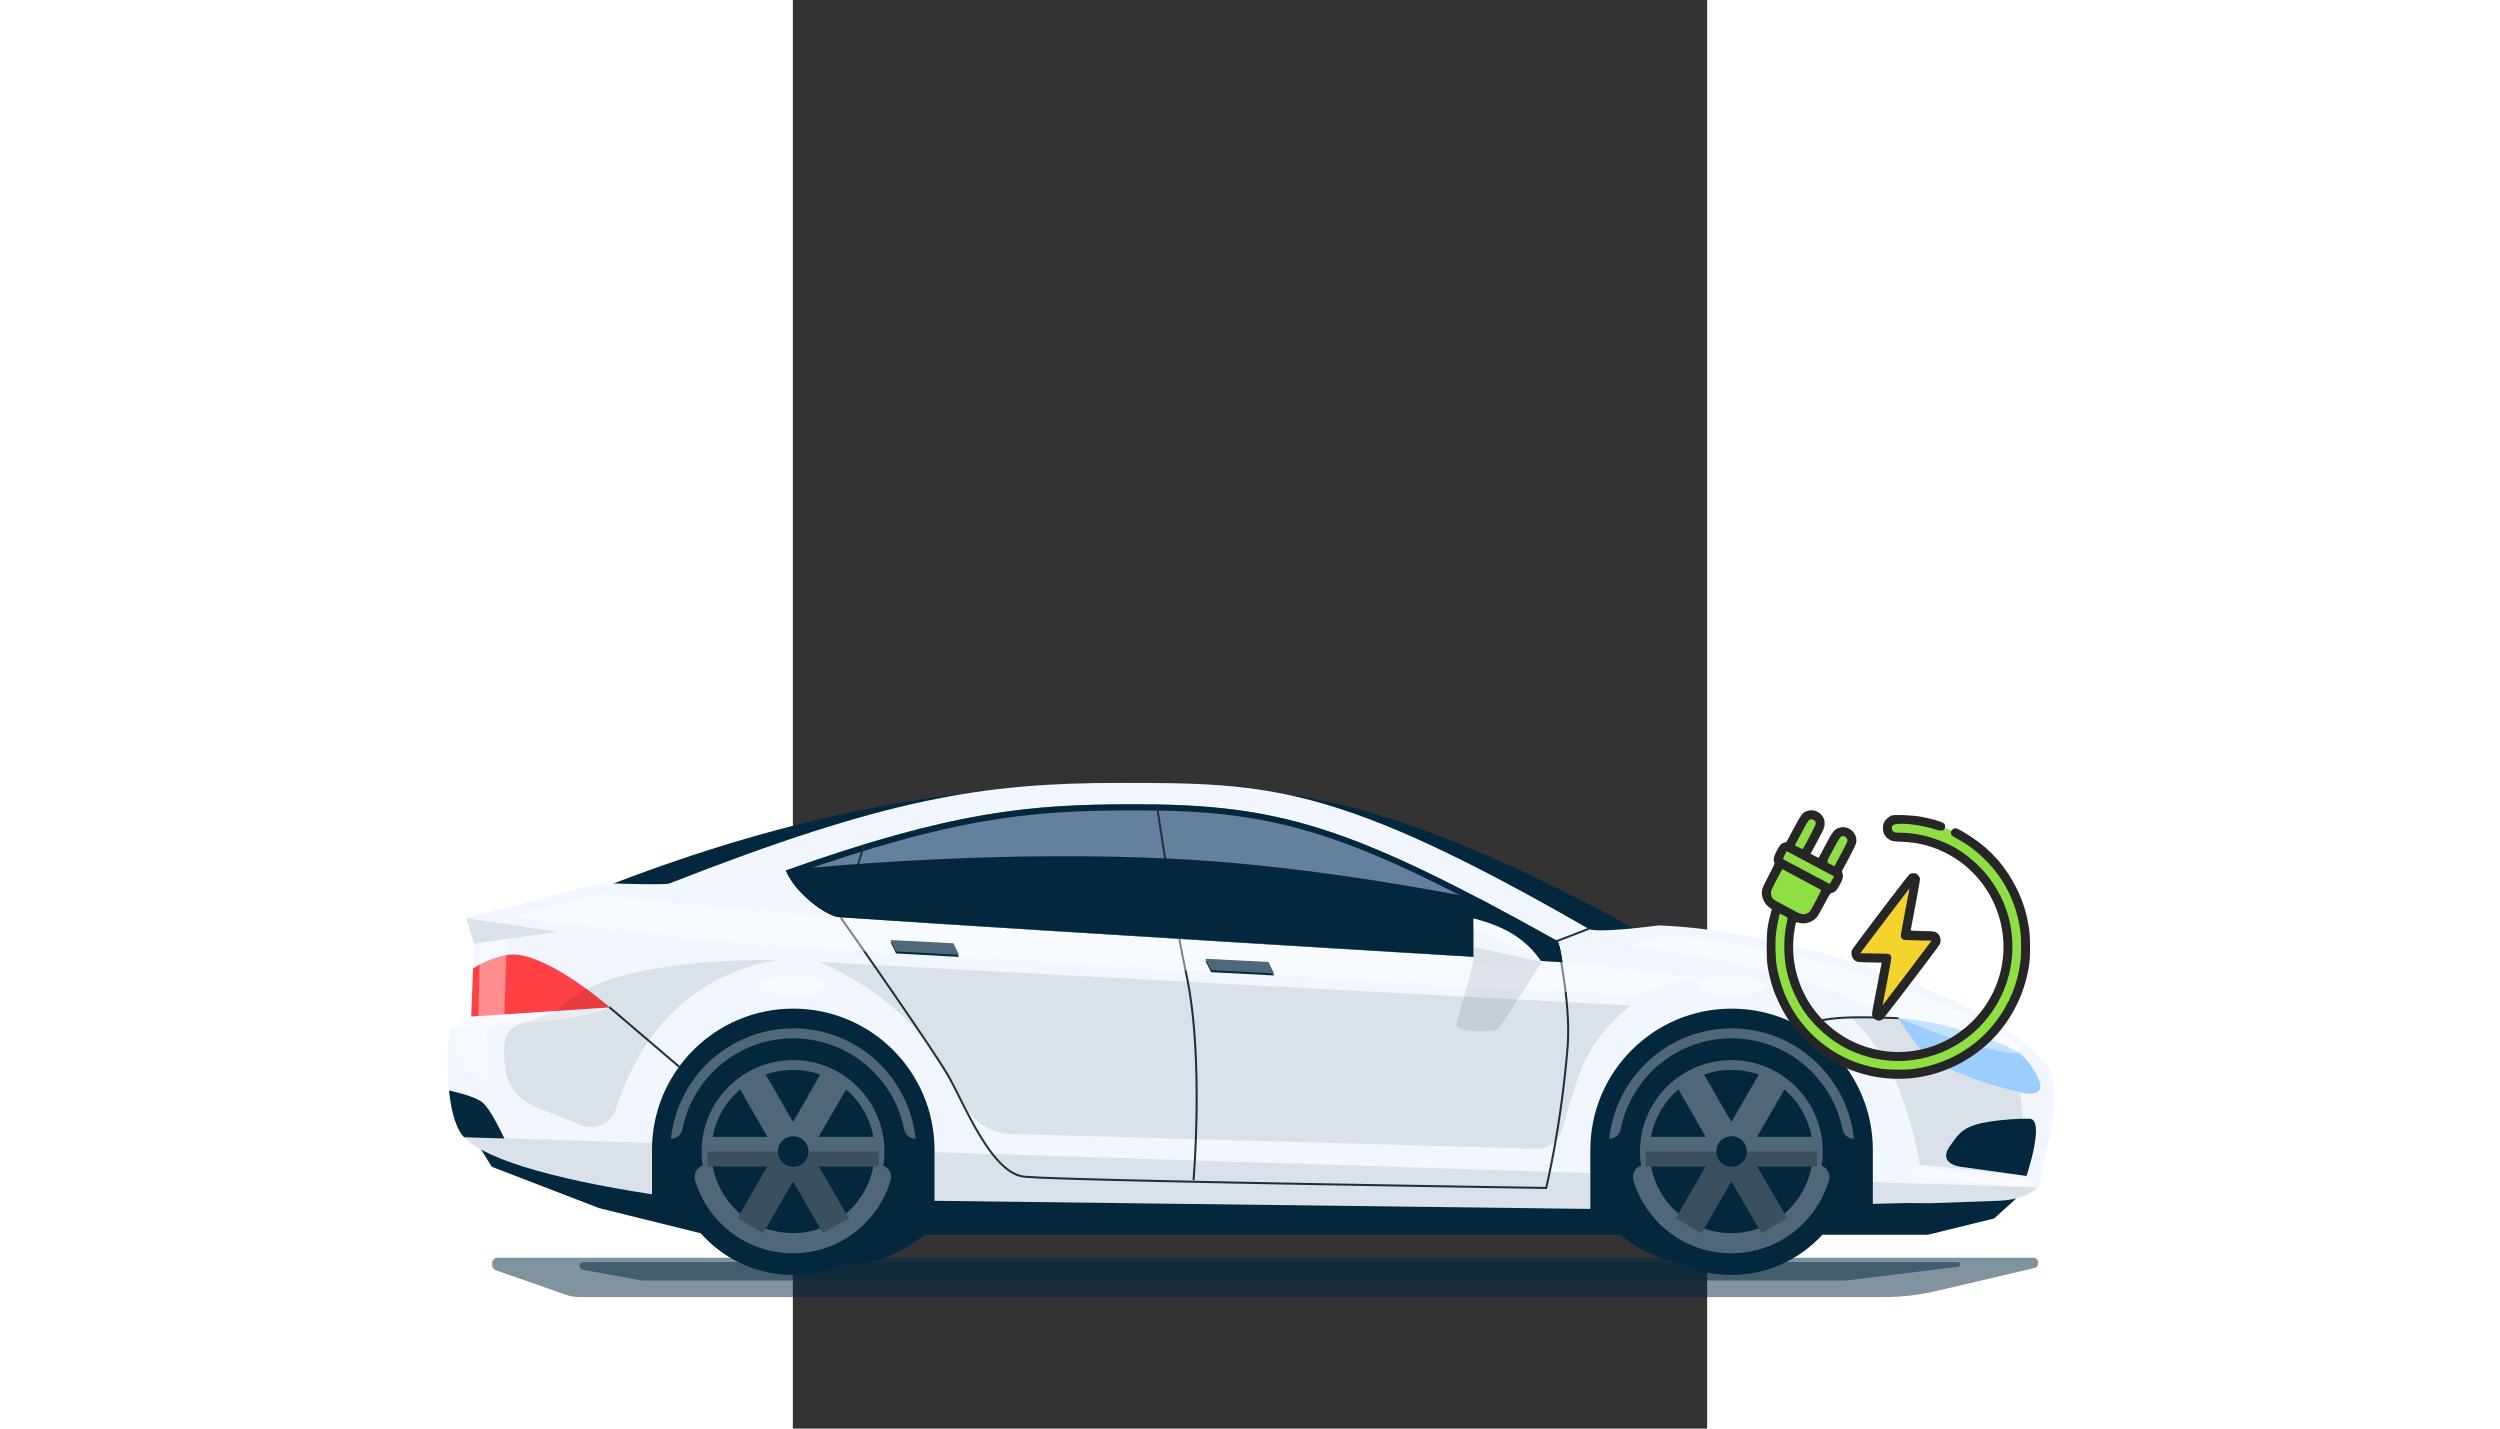 <svg xmlns="http://www.w3.org/2000/svg" id="svg98" version="1.1" fill="none" height="400" width="700" viewBox="0 0 700 1093.75">
  <rect x="0" y="0" width="700" height="1093.75" fill="#333333" stroke="none"/>
  <defs id="defs102"></defs>
  
    
    
    
    
  
  <g style="display:inline" transform="matrix(1.538,0,0,1.538,-264.38,599.407)" id="g78299">
    <g id="g78139" fill="#03283e">
      <path id="path78131" opacity="0.5" d="m 58.71,254.73 a 20.022,20.022 0 0 0 6.788,1.216 H 715.19 a 113.58,113.58 0 0 0 26.041,-3.04 l 48.94,-11.45 c 1.013,-0.203 1.722,-1.418 1.621,-2.736 -0.102,-1.317 -0.912,-2.33 -2.027,-2.33 H 24.563 c -1.216,0 -2.23,1.216 -2.432,2.736 -0.202,1.621 0.608,3.039 1.824,3.445 z"></path>
      <path id="path78133" opacity="0.5" d="M 96.807,247.738 H 696.04 l 56.033,-6.89 c 0.608,-0.101 1.114,-0.608 1.013,-1.216 0,-0.608 -0.608,-1.114 -1.216,-1.114 H 67.626 c -1.013,0 -1.824,0.81 -1.925,1.722 -0.102,1.014 0.608,1.925 1.62,2.128 z"></path>
      <path id="path78135" d="m 136.02,178.432 c 0,33.843 27.459,61.302 61.301,61.302 33.843,0 61.301,-27.459 61.301,-61.302 0,-33.842 -27.458,-61.301 -61.301,-61.301 -33.842,0 -61.301,27.459 -61.301,61.301 z m 426.576,0 c 0,33.843 27.459,61.302 61.301,61.302 33.842,0 61.301,-27.459 61.301,-61.302 0,-33.842 -27.459,-61.301 -61.301,-61.301 -33.842,0 -61.301,27.459 -61.301,61.301 z"></path>
      <path id="path78137" d="m 45.03,100.716 671.478,5.675 67.583,97.575 -14.185,12.868 -33.032,8.106 H 129.029 L 75.428,211.667 22.03,191.098 8.554,169.414 Z M 565.737,75.993 C 559.353,72.953 479.611,32.423 455.8,21.278 439.892,13.881 418.614,9.423 418.614,9.423 l 1.216,-3.344 c 75.993,10.133 174.784,68.901 174.784,68.901 0,0 -22.494,4.053 -28.877,1.013 z M 113.222,55.424 c 8.41,-3.04 65.759,-24.115 96.866,-35.26 20.772,-7.397 48.534,-11.855 48.534,-11.855 l 8.613,-3.85 C 159.628,13.78 56.987,60.692 56.987,60.692 c 0,0 47.926,-2.229 56.235,-5.269 z"></path>
    </g>
    <path id="path78141" d="M 0.752,122.805 11.796,116.422 13.113,80.046 9.364,67.381 76.238,49.851 c 0,0 29.486,1.115 33.944,0.305 C 218.903,7.599 266.526,0 334.818,0 c 74.271,0 108.114,0.71 233.249,72.65 4.256,2.431 34.957,-1.723 34.957,-1.723 69.205,2.837 160.802,36.477 186.64,62.821 7.295,7.194 10.132,10.335 10.335,22.19 0.101,11.957 -7.802,44.786 -7.802,44.786 0,0 -5.066,6.788 -20.265,7.295 -15.199,0.507 -33.944,1.216 -33.944,1.216 l -11.348,-0.101 -17.124,0.405 v -26.851 c 0,-38.807 -31.512,-70.319 -70.319,-70.319 -38.807,0 -70.319,31.512 -70.319,70.319 v 29.384 l -326.467,-4.053 v -25.331 c 0,-38.807 -31.512,-70.319 -70.32,-70.319 -38.807,0 -70.319,31.512 -70.319,70.319 v 22.089 C 51.312,197.076 14.329,186.336 6.629,174.278 -3.1,159.079 0.752,122.805 0.752,122.805 Z" fill="#f2f7ff"></path>
    <path id="path78143" d="m 110.689,183.499 c 0,33.842 27.459,61.301 61.301,61.301 33.842,0 61.301,-27.459 61.301,-61.301 0,-33.843 -27.459,-61.302 -61.301,-61.302 -33.842,0 -61.301,27.459 -61.301,61.302 z" fill="#03283e"></path>
    <path id="path78145" d="m 232.987,177.115 c -2.735,0 -5.167,-1.925 -5.674,-4.661 -5.167,-25.838 -27.965,-45.292 -55.222,-45.292 -27.357,0 -50.054,19.454 -55.221,45.292 -0.507,2.736 -2.939,4.661 -5.675,4.661 3.243,-30.803 29.283,-54.918 60.998,-54.918 31.714,0 57.552,24.115 60.794,54.918 z" fill="#506679"></path>
    <path id="path78147" d="m 111.094,189.983 c 2.736,0 5.168,1.925 5.674,4.661 5.168,25.838 27.966,45.292 55.222,45.292 27.358,0 50.054,-19.454 55.222,-45.292 0.507,-2.736 2.938,-4.661 5.674,-4.661 -3.242,30.803 -29.283,54.918 -60.997,54.918 -31.614,-0.101 -57.654,-24.115 -60.795,-54.918 z m 96.562,-13.172 c -3.141,-16.82 -17.934,-29.587 -35.666,-29.587 -17.732,0 -32.525,12.767 -35.666,29.587 h -7.093 c -1.925,0 -3.749,-0.912 -4.863,-2.432 -1.115,-1.52 -1.52,-3.546 -0.912,-5.37 6.282,-20.974 25.635,-36.173 48.635,-36.173 23.001,0 42.354,15.3 48.636,36.173 0.507,1.824 0.203,3.85 -0.912,5.37 -1.114,1.52 -2.938,2.432 -4.863,2.432 z" fill="#03283e"></path>
    <path id="path78149" d="m 136.324,190.186 c 3.141,16.82 17.934,29.587 35.666,29.587 17.732,0 32.525,-12.767 35.666,-29.587 h 7.093 c 1.925,0 3.749,0.912 4.864,2.432 1.114,1.52 1.519,3.546 0.911,5.37 -6.282,20.974 -25.635,36.173 -48.635,36.173 -23.001,0 -42.354,-15.3 -48.636,-36.173 -0.507,-1.824 -0.203,-3.85 0.912,-5.37 1.114,-1.52 2.938,-2.432 4.863,-2.432 z" fill="#506679"></path>
    <path id="path78151" d="m 126.495,183.499 c 0,25.128 20.367,45.494 45.495,45.494 25.129,0 45.495,-20.366 45.495,-45.494 0,-25.129 -20.366,-45.495 -45.495,-45.495 -25.128,0 -45.495,20.366 -45.495,45.495 z" fill="#506679"></path>
    <path id="path78153" d="m 131.359,183.499 c 0,22.494 18.238,40.631 40.631,40.631 22.494,0 40.631,-18.239 40.631,-40.631 0,-22.495 -18.238,-40.632 -40.631,-40.632 -22.393,0 -40.631,18.239 -40.631,40.632 z" fill="#03283e"></path>
    <path id="path78155" d="m 157.805,183.499 c 0,7.802 6.383,14.185 14.185,14.185 7.802,0 14.185,-6.383 14.185,-14.185 0,-7.802 -6.383,-14.186 -14.185,-14.186 -7.802,0.101 -14.185,6.384 -14.185,14.186 z" fill="#e2e6f0"></path>
    <path id="path78157" d="m 129.332,176.203 h 29.891 l -14.895,-25.939 12.767,-7.397 14.895,25.939 14.895,-25.939 12.868,7.397 -14.996,25.939 h 29.891 v 14.692 h -29.891 l 14.996,25.838 -12.868,7.397 -14.895,-25.838 -14.895,25.838 -12.767,-7.397 14.895,-25.838 h -29.891 z" fill="#506679"></path>
    <path id="path78159" opacity="0.3" d="m 129.332,183.499 h 85.316 v 7.396 h -29.891 l 14.996,25.838 -12.868,7.397 -14.895,-25.838 -14.895,25.838 -12.767,-7.397 14.895,-25.838 h -29.891 z" fill="#0c1b24"></path>
    <path id="path78161" d="m 171.99,191.098 a 7.6,7.6 0 1 0 -0.001,-15.199 7.6,7.6 0 0 0 0.001,15.199 z m 405.804,-7.599 c 0,33.842 27.459,61.301 61.302,61.301 33.842,0 61.301,-27.459 61.301,-61.301 0,-33.843 -27.459,-61.302 -61.301,-61.302 -33.843,0 -61.302,27.459 -61.302,61.302 z" fill="#03283e"></path>
    <path id="path78163" d="m 700.093,177.115 c -2.736,0 -5.167,-1.925 -5.674,-4.661 -5.168,-25.838 -27.966,-45.292 -55.222,-45.292 -27.357,0 -50.054,19.454 -55.222,45.292 -0.506,2.736 -2.938,4.661 -5.674,4.661 3.243,-30.803 29.283,-54.918 60.997,-54.918 31.512,0 57.553,24.115 60.795,54.918 z" fill="#506679"></path>
    <path id="path78165" d="m 578.2,189.983 c 2.736,0 5.167,1.925 5.674,4.661 5.168,25.838 27.966,45.292 55.222,45.292 27.357,0 50.054,-19.454 55.222,-45.292 0.506,-2.736 2.938,-4.661 5.674,-4.661 -3.243,30.803 -29.283,54.918 -60.998,54.918 C 607.381,244.8 581.341,220.786 578.2,189.983 Z m 96.562,-13.172 c -3.141,-16.82 -17.934,-29.587 -35.666,-29.587 -17.732,0 -32.525,12.767 -35.666,29.587 h -7.093 c -1.925,0 -3.749,-0.912 -4.864,-2.432 -1.114,-1.52 -1.52,-3.546 -0.912,-5.37 6.282,-20.974 25.635,-36.173 48.636,-36.173 23.001,0 42.354,15.3 48.636,36.173 0.506,1.824 0.202,3.85 -0.912,5.37 -1.115,1.52 -2.939,2.432 -4.864,2.432 z" fill="#03283e"></path>
    <path id="path78167" d="m 603.43,190.186 c 3.141,16.82 17.934,29.587 35.666,29.587 17.732,0 32.525,-12.767 35.666,-29.587 h 7.093 c 1.925,0 3.749,0.912 4.863,2.432 1.115,1.52 1.52,3.546 0.912,5.37 -6.282,20.974 -25.635,36.173 -48.636,36.173 -23,0 -42.353,-15.3 -48.635,-36.173 -0.507,-1.824 -0.203,-3.85 0.912,-5.37 1.114,-1.52 2.938,-2.432 4.863,-2.432 z" fill="#506679"></path>
    <path id="path78169" d="m 593.601,183.499 c 0,25.128 20.366,45.494 45.495,45.494 25.128,0 45.494,-20.366 45.494,-45.494 0,-25.129 -20.366,-45.495 -45.494,-45.495 -25.129,0 -45.495,20.366 -45.495,45.495 z" fill="#506679"></path>
    <path id="path78171" d="m 598.465,183.499 c 0,22.494 18.238,40.631 40.631,40.631 22.494,0 40.631,-18.239 40.631,-40.631 0,-22.495 -18.238,-40.632 -40.631,-40.632 -22.393,0 -40.631,18.239 -40.631,40.632 z" fill="#03283e"></path>
    <path id="path78173" d="m 625.012,183.499 c 0,7.802 6.383,14.185 14.185,14.185 7.802,0 14.186,-6.383 14.186,-14.185 0,-7.802 -6.384,-14.186 -14.186,-14.186 -7.903,0.101 -14.185,6.384 -14.185,14.186 z" fill="#e2e6f0"></path>
    <path id="path78175" d="m 596.438,176.203 h 29.891 l -14.895,-25.939 12.767,-7.397 14.895,25.939 14.996,-25.939 12.767,7.397 -14.996,25.939 h 29.89 v 14.692 h -29.89 l 14.996,25.838 -12.767,7.397 -14.996,-25.838 -14.895,25.838 -12.767,-7.397 14.895,-25.838 h -29.891 z" fill="#506679"></path>
    <path id="path78177" opacity="0.3" d="m 596.438,183.499 h 85.315 v 7.396 h -29.89 l 14.996,25.838 -12.767,7.397 -14.996,-25.838 -14.895,25.838 -12.767,-7.397 14.895,-25.838 h -29.891 z" fill="#0c1b24"></path>
    <path id="path78179" d="m 639.096,191.098 a 7.6,7.6 0 1 0 -10e-4,-15.199 7.6,7.6 0 0 0 10e-4,15.199 z" fill="#03283e"></path>
    <path id="path78181" d="M 168.444,43.57 C 251.732,13.88 290.54,10.841 339.682,10.64 c 73.46,-0.204 108.924,10.131 212.579,67.988 1.621,1.52 2.736,10.639 2.736,10.639 0,0 -256.858,-15.3 -359.702,-22.393 -6.89,-0.507 -22.292,-12.058 -26.851,-23.305 z" fill="#64809c"></path>
    <path id="path78183" d="m 168.444,43.57 c 4.559,11.246 19.961,22.797 26.851,23.304 102.844,7.093 359.702,22.393 359.702,22.393 0,0 -1.216,-9.018 -2.736,-10.64 C 449.822,21.38 414.054,10.64 342.215,10.64 h -2.533 c -49.142,0.101 -87.848,3.243 -171.238,32.93 z m 4.255,1.722 c 37.693,-13.274 67.888,-21.683 94.739,-26.243 25.331,-4.357 46.406,-5.269 72.345,-5.37 h 2.533 c 33.235,0 60.39,2.026 92.611,12.361 28.776,9.22 61.099,24.622 115.307,54.918 0.406,0.81 0.912,2.837 1.317,5.066 C 519.229,84.099 290.438,70.319 195.599,63.834 190.33,63.429 178.07,54.411 172.699,45.292 Z" fill="#03283e"></path>
    <path id="path78185" clip-rule="evenodd" d="m 353.086,10.847 a 0.508,0.508 0 0 1 0.574,0.429 l -0.502,0.072 -0.501,0.073 a 0.507,0.507 0 0 1 0.429,-0.574 z m 18.311,186.432 -0.505,-0.043 v -0.002 l 10e-4,-0.008 0.002,-0.033 0.011,-0.129 0.04,-0.509 c 0.035,-0.449 0.086,-1.113 0.147,-1.973 0.121,-1.72 0.286,-4.222 0.458,-7.353 a 577.5,577.5 0 0 0 0.821,-25.065 c 0.215,-20.078 -0.622,-45.188 -4.815,-65.398 -4.207,-20.274 -7.932,-41.61 -10.605,-57.877 -1.337,-8.133 -2.41,-15 -3.15,-19.833 a 1326.067,1326.067 0 0 1 -1.07,-7.121 l -0.075,-0.512 v -0.002 l 0.501,-0.073 0.502,-0.072 v 0.002 l 10e-4,0.006 0.073,0.504 0.22,1.49 c 0.194,1.302 0.48,3.21 0.85,5.625 0.739,4.83 1.812,11.693 3.148,19.822 2.672,16.26 6.394,37.58 10.597,57.836 4.216,20.319 5.051,45.517 4.836,65.614 a 577.765,577.765 0 0 1 -0.822,25.11 468.298,468.298 0 0 1 -0.46,7.369 297.191,297.191 0 0 1 -0.173,2.319 l -0.014,0.173 -0.011,0.131 -0.003,0.033 v 0.008 l -10e-4,0.002 z m 0,0 -0.505,-0.043 a 0.507,0.507 0 1 0 1.009,0.084 z M 80.413,111.533 a 0.507,0.507 0 0 1 0.714,-0.056 l 34.45,29.384 a 0.507,0.507 0 0 1 -0.657,0.771 L 80.47,112.248 a 0.508,0.508 0 0 1 -0.057,-0.715 z m 610.105,5.195 c 6.827,-0.687 16.028,-0.711 31.582,-0.103 a 0.507,0.507 0 1 1 -0.039,1.012 c -15.552,-0.608 -24.691,-0.581 -31.442,0.099 -6.732,0.679 -11.097,2.007 -17.114,4.03 a 0.507,0.507 0 0 1 -0.323,-0.961 c 6.041,-2.03 10.491,-3.387 17.336,-4.077 z" fill-rule="evenodd" fill="#20323f"></path>
    <path id="path78187" clip-rule="evenodd" d="m 207.505,30.624 a 0.506,0.506 0 0 1 0.33,0.636 l -11.374,35.933 0.367,0.523 1.451,2.07 a 5247.282,5247.282 0 0 1 21.7,31.2 c 12.329,17.874 25.695,37.554 29.762,44.67 1.644,2.878 3.496,6.56 5.53,10.606 0.483,0.96 0.976,1.942 1.479,2.937 2.628,5.198 5.534,10.807 8.69,16.033 3.157,5.229 6.553,10.054 10.153,13.692 3.606,3.644 7.37,6.048 11.261,6.535 4.02,0.502 22.265,1.11 47.429,1.738 25.143,0.626 57.148,1.272 88.646,1.855 31.499,0.583 62.491,1.102 85.609,1.475 11.559,0.187 21.149,0.338 27.849,0.441 l 7.768,0.12 2.338,0.035 a 288.96,288.96 0 0 0 1.109,-4.93 444.382,444.382 0 0 0 2.894,-14.684 c 2.252,-12.477 4.909,-29.888 6.529,-49.626 v -0.002 c 0.957,-11.238 -0.353,-24.49 -1.909,-34.953 a 267.345,267.345 0 0 0 -2.258,-12.965 210.643,210.643 0 0 0 -1.011,-4.772 l -0.059,-0.26 -0.015,-0.065 -0.005,-0.02 0.493,-0.117 -0.493,0.116 -0.102,-0.43 16.219,-6.238 a 0.507,0.507 0 1 1 0.364,0.946 l -15.396,5.921 c 0.051,0.227 0.122,0.541 0.208,0.936 0.194,0.883 0.468,2.17 0.791,3.784 a 269.204,269.204 0 0 1 2.266,13.015 c 1.56,10.486 2.884,23.831 1.916,35.188 -1.622,19.778 -4.285,37.222 -6.541,49.722 a 447.94,447.94 0 0 1 -2.901,14.718 273.718,273.718 0 0 1 -0.884,3.968 l -0.157,0.676 -0.084,0.353 -0.063,0.263 -0.021,0.088 v 0.001 l -0.492,-0.12 0.492,0.12 -0.096,0.392 -0.404,-0.006 0.007,-0.469 -0.007,0.424 c -0.001,0.045 -0.002,0.045 -0.003,0.045 l -2.74,-0.041 -7.769,-0.119 c -6.7,-0.104 -16.29,-0.255 -27.849,-0.441 -23.118,-0.374 -54.112,-0.893 -85.611,-1.476 -31.5,-0.583 -63.507,-1.229 -88.653,-1.856 -25.124,-0.626 -43.445,-1.234 -47.53,-1.745 -4.216,-0.527 -8.178,-3.112 -11.855,-6.827 -3.682,-3.721 -7.126,-8.623 -10.301,-13.881 -3.177,-5.261 -6.097,-10.899 -8.726,-16.1 -0.507,-1.002 -1.002,-1.988 -1.487,-2.951 -2.033,-4.044 -3.869,-7.694 -5.498,-10.546 -4.04,-7.07 -17.373,-26.704 -29.716,-44.598 A 5321.676,5321.676 0 0 0 197.45,70.367 l -1.451,-2.07 -0.51,-0.725 c -0.001,-0.001 -0.001,-0.001 0.414,-0.293 l -0.414,0.293 -0.145,-0.206 11.525,-36.412 a 0.507,0.507 0 0 1 0.636,-0.33 z" fill-rule="evenodd" fill="#20323f"></path>
    <path id="path78189" opacity="0.1" d="M 589.143,110.849 184.858,89.166 c 0,0 30.195,11.551 50.663,36.476 8.815,10.741 16.414,24.217 21.582,34.248 4.559,8.917 13.577,14.591 23.608,14.895 l 261.215,7.295 c 5.978,0.203 11.348,-3.749 12.969,-9.524 2.432,-8.714 6.08,-21.279 9.322,-29.587 8.106,-20.772 24.926,-32.12 24.926,-32.12 z m -487.472,71.839 v 22.089 C 54.15,197.481 18.585,187.552 8.148,176.305 l 93.624,2.938 c 0,1.216 -0.101,2.33 -0.101,3.445 z m 607.744,26.851 v -10.842 l 82.174,2.635 c -1.722,1.722 -7.295,6.18 -19.758,6.687 -15.199,0.507 -33.944,1.216 -33.944,1.216 l -11.348,-0.101 z m -467.106,-25.736 326.468,10.436 v 17.833 l -326.468,-4.154 z" fill="#0c1b24"></path>
    <path id="path78191" d="m 168.95,43.367 c 28.776,-2.837 109.532,-9.727 192.821,-5.573 54.715,2.736 113.483,12.463 152.392,20.062 11.652,6.181 24.216,13.071 38.098,20.772 1.621,1.52 2.736,10.639 2.736,10.639 0,0 -256.858,-15.3 -359.702,-22.393 -6.89,-0.506 -22.292,-12.057 -26.851,-23.304 0.202,-0.102 0.405,-0.102 0.506,-0.203 z" fill="#03283e"></path>
    <path id="path78193" opacity="0.4" d="m 31.554,66.57 c 0,0 63.632,8.106 126.251,13.983 35.868,3.344 434.986,25.534 434.986,25.534 0,0 11.855,-7.194 29.08,-9.12 -44.076,-5.268 -66.874,-7.7 -66.874,-7.7 0,0 -312.688,-19.05 -370.139,-23.102 C 127.407,62.113 75.732,55.728 75.732,55.728 Z" fill="#ffffff"></path>
    <path id="path78195" clip-rule="evenodd" d="m 380.11,94.232 31.31,1.62 -2.736,-5.673 -31.411,-1.621 z m -156.85,-9.322 31.309,1.722 -2.735,-5.775 -31.31,-1.621 z" fill-rule="evenodd" fill="#03283e"></path>
    <path id="path78197" clip-rule="evenodd" d="m 380.11,93.219 31.31,1.62 -2.736,-5.673 -31.411,-1.622 z m -156.85,-9.322 31.309,1.722 -2.735,-5.775 -31.31,-1.621 z" fill-rule="evenodd" fill="#506679"></path>
    <path id="path78199" d="m 12.708,92.307 c 0,0 12.26,-7.802 21.886,-6.79 18.644,2.027 46.204,26.244 46.204,26.244 l -69.002,4.559 z" fill="#ff4045"></path>
    <path id="path78201" d="m 8.959,177.115 c -0.101,-0.101 -0.101,-0.101 0,0 z m 6.485,4.661 c 0.202,0.101 0.506,0.304 0.71,0.405 -0.305,-0.101 -0.508,-0.202 -0.71,-0.405 z m -1.925,-1.115 c 0.405,0.203 0.81,0.507 1.114,0.71 -0.405,-0.304 -0.81,-0.507 -1.114,-0.71 z m 3.546,2.027 c 0,0 -0.101,0 -0.101,-0.101 0,0.101 0,0.101 0.101,0.101 z m -7.498,-4.965 0.304,0.304 z m 8.41,-18.137 c 3.344,3.445 7.498,11.45 10.335,17.428 L 8.25,176.406 c -0.507,-0.608 -1.115,-1.216 -1.621,-1.925 0,-0.102 -0.102,-0.102 -0.102,-0.203 -3.242,-5.168 -4.965,-12.97 -5.775,-21.177 7.092,1.621 14.692,3.851 17.225,6.485 z M 12.2,179.75 c 0.203,0.101 0.304,0.202 0.507,0.405 -0.101,-0.102 -0.304,-0.304 -0.507,-0.405 z m -1.114,-0.811 c 0.101,0.101 0.304,0.203 0.405,0.304 -0.101,-0.101 -0.203,-0.203 -0.405,-0.304 z" fill="#03283e"></path>
    <path id="path78203" opacity="0.1" d="m 697.965,116.32 c 0,0 16.921,13.679 26.649,41.746 6.383,18.239 8.308,31.917 8.308,31.917 l 53.094,5.674 c 0,0 -1.418,-23.203 -3.039,-41.644 -4.459,-13.172 -17.124,-21.886 -23.71,-27.155 C 744.575,115.105 697.965,116.32 697.965,116.32 Z M 165.404,88.254 c 0,0 -48.433,2.938 -73.764,54.613 -3.445,7.093 -5.978,13.882 -7.802,19.455 -1.115,3.445 -3.547,6.282 -6.89,7.802 -3.243,1.52 -6.992,1.621 -10.335,0.304 L 44.017,161.41 C 36.621,158.471 30.237,151.784 29.021,143.881 28.008,137.599 27.907,132.33 28.312,129.797 29.629,119.664 38.039,119.563 54.96,113.585 76.137,85.416 165.404,88.254 165.404,88.254 Z" fill="#0c1b24"></path>
    <path id="path78205" d="m 722.081,117.131 c 0,0 11.753,18.948 18.745,22.19 13.07,5.978 24.013,10.437 42.151,14.692 18.137,4.256 6.89,-12.463 1.114,-18.137 -5.775,-5.775 -38.605,-17.225 -62.01,-18.745 z" fill="#9bceff"></path>
    <path id="path78207" d="m 787.536,167.185 c 8.005,0.203 -1.52,28.473 -1.52,28.473 0,0 -26.243,-3.648 -32.626,-4.56 -8.005,-1.216 -8.917,-5.674 -5.472,-10.335 3.749,-5.066 5.37,-9.018 15.604,-11.349 5.37,-1.215 16.415,-2.431 24.014,-2.229 z" fill="#03283e"></path>
    <path id="path78209" opacity="0.4" d="m 0.752,122.805 11.044,-6.383 69.002,-4.56 c 0,0 -9.524,4.458 -32.12,6.688 -29.283,2.837 -47.926,4.255 -47.926,4.255 z m 786.176,74.778 c 0.102,0 0.203,0 0.203,0.101 l 1.621,1.317 c 0.405,0.304 0.507,0.811 0.304,1.317 -0.203,0.507 -0.608,0.71 -1.115,0.71 l -52.283,-4.256 a 8.68,8.68 0 0 1 -4.357,-1.52 l -1.925,-1.317 c -0.507,-0.304 -0.709,-0.912 -0.507,-1.52 0.203,-0.506 0.71,-0.912 1.317,-0.81 z M 171.99,106.188 c 8.954,0 16.212,-2.268 16.212,-5.066 0,-2.798 -7.258,-5.066 -16.212,-5.066 -8.954,0 -16.212,2.268 -16.212,5.066 0,2.798 7.258,5.066 16.212,5.066 z m 467.106,0 c 8.953,0 16.212,-2.268 16.212,-5.066 0,-2.798 -7.259,-5.066 -16.212,-5.066 -8.954,0 -16.212,2.268 -16.212,5.066 0,2.798 7.258,5.066 16.212,5.066 z" fill="#ffffff"></path>
    <path id="path78211" opacity="0.1" d="M 13.113,80.046 9.364,67.381 54.96,74.068 Z" fill="#0c1b24"></path>
    <path id="path78213" opacity="0.4" clip-rule="evenodd" d="m 29.528,77.716 -1.216,37.49 -12.97,1.013 0.912,-36.68 z" fill-rule="evenodd" fill="#ffffff"></path>
    <path id="path78215" opacity="0.3" clip-rule="evenodd" d="m 19.7,121.285 v 27.155 c 0,0 -14.085,-3.141 -15.2,-12.868 -1.012,-9.018 -0.709,-12.969 -0.709,-12.969 z" fill-rule="evenodd" fill="#ffffff"></path>
    <path id="path78217" opacity="0.4" d="m 586.711,80.857 c 0,0 13.679,-2.939 19.049,-4.762 64.848,3.343 143.982,32.322 178.128,54.411 -0.304,2.026 -1.519,3.04 -2.837,4.256 -35.463,-3.344 -87.645,-32.83 -116.523,-39.517 -22.494,-5.269 -39.212,-9.423 -77.817,-14.388 z" fill="#ffffff"></path>
    <path id="path78219" opacity="0.1" d="m 544.661,89.165 c 0,0 -20.062,31.918 -22.088,33.539 -2.027,1.621 -20.974,1.418 -20.265,-2.331 0.81,-4.053 3.04,-12.564 4.559,-16.617 0.912,-2.33 3.749,-15.097 3.749,-15.097 z" fill="#0c1b24"></path>
    <path id="path78221" d="m 510.718,67.482 c 14.894,3.85 25.736,9.626 33.943,21.684 -9.524,3.343 -21.987,3.749 -33.943,1.62 z" fill="#f2f7ff"></path>
    <path id="path78223" opacity="0.1" d="m 510.718,90.787 v -9.12 l 33.943,7.498 c -9.524,3.344 -21.987,3.85 -33.943,1.622 z" fill="#0c1b24"></path>
    <path id="path78225" opacity="0.4" d="m 510.718,67.482 c 14.894,3.85 25.736,9.626 33.943,21.684 0,0 -13.881,-10.943 -33.943,-16.111 z" fill="#ffffff"></path>
    <g id="g78237" transform="translate(379.192,259.296)">
      <path id="path78227" fill-rule="evenodd" fill="#262626" d="m 348.746,-214.025 c -0.653,0.313 -28.393,36.883 -28.811,37.954 -0.732,1.907 0.104,4.362 1.828,5.433 0.862,0.549 1.306,0.575 6.922,0.705 l 6.034,0.13 -2.403,12.408 c -1.332,6.818 -2.43,12.695 -2.43,13.06 -0.025,1.02 0.837,2.378 1.83,2.926 1.122,0.601 2.246,0.601 3.264,-0.026 0.81,-0.496 27.82,-35.916 28.734,-37.666 0.626,-1.254 0.391,-3.318 -0.523,-4.52 -1.306,-1.75 -1.698,-1.828 -8.176,-1.932 -4.18,-0.078 -5.825,-0.183 -5.825,-0.392 0,-0.183 1.071,-5.903 2.377,-12.72 1.646,-8.516 2.351,-12.67 2.22,-13.166 -0.104,-0.418 -0.574,-1.15 -1.07,-1.645 -0.758,-0.758 -1.02,-0.862 -2.116,-0.836 -0.705,0 -1.541,0.13 -1.855,0.287 z"></path>
      <path id="path78229" fill-rule="evenodd" fill="#f4d32f" d="m 348.511,-206.32 c -0.679,3.03 -4.284,22.413 -4.284,23.092 0,0.653 0.21,1.123 0.68,1.567 0.652,0.627 0.705,0.627 7.679,0.757 l 7,0.131 -12.172,16.117 c -6.713,8.855 -12.198,16.09 -12.225,16.064 -0.026,-0.026 0.94,-5.12 2.142,-11.284 1.202,-6.19 2.194,-11.65 2.194,-12.173 0,-0.574 -0.208,-1.227 -0.496,-1.567 -0.496,-0.627 -0.522,-0.627 -7.732,-0.757 l -7.235,-0.13 12.198,-16.144 c 6.713,-8.855 12.251,-16.116 12.277,-16.116 0.052,0 0.026,0.209 -0.026,0.444 z"></path>
      <path id="path78231" fill="#8fde43" d="m 343.064,-114.344 a 97.447,97.447 0 0 1 -4.762,-0.13 54.394,54.394 0 0 1 -2.885,-0.223 1.404,1.404 0 0 1 -10e-4,0 27.608,27.608 0 0 1 -1.31,-0.171 67.149,67.149 0 0 1 -12.44,-3.096 60.65,60.65 0 0 1 -9.295,-4.192 1.404,1.404 0 0 1 -0.003,-10e-4 67.06,67.06 0 0 1 -5.562,-3.49 64.36,64.36 0 0 1 -7.206,-5.834 63.382,63.382 0 0 1 -6.752,-7.41 63.06,63.06 0 0 1 -5.618,-8.626 63.782,63.782 0 0 1 -2.68,-5.594 65.242,65.242 0 0 1 -2.023,-5.488 67.102,67.102 0 0 1 -1.634,-6.12 68.192,68.192 0 0 1 -0.537,-2.744 1.404,1.404 0 0 1 -10e-4,-0.004 39.138,39.138 0 0 1 -0.353,-2.708 1.404,1.404 0 0 1 0,-10e-4 73.989,73.989 0 0 1 -0.283,-4.167 1.404,1.404 0 0 1 0,-0.001 92.354,92.354 0 0 1 -0.076,-4.455 1.404,1.404 0 0 1 0,-0.001 c 0.009,-1.245 0.044,-2.495 0.12,-3.75 0.048,-0.79 0.112,-1.586 0.211,-2.39 a 1.404,1.404 0 0 1 0,-0.002 c 0.085,-0.686 0.192,-1.356 0.3,-2.013 a 1.404,1.404 0 0 1 0,-0.002 c 0.216,-1.3 0.455,-2.593 0.71,-3.88 a 1.404,1.404 0 0 1 0,-0.001 c 0.165,-0.836 0.34,-1.675 0.531,-2.517 a 1.404,1.404 0 0 1 0.001,-0.003 c 0.078,-0.336 0.161,-0.688 0.264,-1.053 a 1.404,1.404 0 0 1 0.002,-0.007 c 0.05,-0.174 0.12,-0.44 0.288,-0.759 a 1.404,1.404 0 0 1 0.019,-0.034 c 0.113,-0.2 0.277,-0.442 0.552,-0.663 a 1.404,1.404 0 0 1 0.03,-0.024 c 0.077,-0.058 0.113,-0.083 0.106,-0.077 a 1.404,1.404 0 0 1 0.29,-0.17 c 0.068,-0.031 0.269,-0.141 0.621,-0.192 0.493,-0.08 0.892,0.019 1.178,0.117 a 1.404,1.404 0 0 1 0.004,0 c 0.364,0.126 0.667,0.27 0.923,0.39 a 1.404,1.404 0 0 1 0.008,0.003 c 0.583,0.275 1.151,0.567 1.709,0.87 a 1.404,1.404 0 0 1 0.002,0.001 c 0.34,0.186 0.697,0.387 1.059,0.621 a 1.404,1.404 0 0 1 0.008,0.006 c 0.18,0.118 0.366,0.253 0.55,0.411 a 1.404,1.404 0 0 1 0.01,0.008 c 0.285,0.25 0.55,0.573 0.727,0.99 0.22,0.516 0.244,1.008 0.21,1.418 -0.035,0.447 -0.124,0.818 -0.191,1.12 a 1.404,1.404 0 0 1 -0.002,0.007 c -0.093,0.407 -0.193,0.784 -0.278,1.137 v 0.002 l -0.076,0.33 a 1.404,1.404 0 0 1 -0.002,0.01 l -0.007,0.03 v 0.003 l -0.019,0.08 a 1.404,1.404 0 0 1 0,0.005 c -0.091,0.406 -0.174,0.816 -0.252,1.228 l 0.006,-0.033 -0.012,0.069 a 1.404,1.404 0 0 1 -10e-4,0.004 l -0.035,0.187 a 44.823,44.823 0 0 0 -0.324,2.072 1.404,1.404 0 0 1 -10e-4,0.009 l -0.005,0.034 c -0.039,0.296 -0.075,0.59 -0.108,0.887 a 1.404,1.404 0 0 1 -0.001,0.008 1.226,1.226 0 0 1 -0.004,0.036 v 10e-4 c -0.03,0.257 -0.056,0.513 -0.081,0.77 l -0.015,0.156 a 57.046,57.046 0 0 0 -0.228,3.775 1.404,1.404 0 0 1 0,0.005 l -0.002,0.042 -0.009,0.384 -0.003,0.16 a 1.404,1.404 0 0 1 0,0.002 l -0.006,0.38 v 0.035 a 1.404,1.404 0 0 1 0,0.004 62.305,62.305 0 0 0 0.007,1.848 1.404,1.404 0 0 1 0,0.001 l 0.003,0.17 c 0.022,0.989 0.067,1.976 0.135,2.962 l -0.002,-0.02 0.005,0.059 a 1.404,1.404 0 0 1 0,0.003 l 0.013,0.175 a 1.404,1.404 0 0 1 0,0.01 c -0.001,-0.023 10e-4,0.009 0.003,0.032 v 0.001 c 0.02,0.272 0.042,0.543 0.066,0.815 a 1.404,1.404 0 0 1 0,0.008 l 0.003,0.034 v 0.003 l 0.016,0.172 -0.002,-0.018 0.005,0.056 a 1.404,1.404 0 0 1 0,0.004 l 0.06,0.6 -0.003,-0.017 0.006,0.056 a 1.404,1.404 0 0 1 0,0.005 c 0.024,0.229 0.05,0.46 0.077,0.693 l -0.003,-0.019 0.007,0.057 a 1.404,1.404 0 0 1 0,0.005 c 0.03,0.247 0.06,0.495 0.092,0.743 l -0.002,-0.015 0.008,0.058 a 1.404,1.404 0 0 1 0,0.003 l 0.08,0.592 a 1.404,1.404 0 0 1 0.002,0.008 l 0.005,0.037 v -0.002 l 0.068,0.464 a 1.404,1.404 0 0 1 0,0.003 l 0.005,0.032 a 1.404,1.404 0 0 1 10e-4,0.005 c 0.173,1.13 0.381,2.25 0.633,3.358 a 1.404,1.404 0 0 1 0.002,0.01 0.961,0.961 0 0 1 0.008,0.035 l 0.05,0.213 v 0.001 l 0.011,0.05 a 1.404,1.404 0 0 1 0,0.002 c 0.26,1.1 0.563,2.193 0.9,3.282 a 1.404,1.404 0 0 1 0.003,0.01 c -0.008,-0.023 0.003,0.01 0.009,0.03 v 0.003 l 0.068,0.216 -0.01,-0.032 c 0.028,0.083 0.02,0.06 0.02,0.064 a 1.404,1.404 0 0 1 0.002,0.005 c 0.202,0.642 0.416,1.28 0.64,1.915 l -0.01,-0.028 c 0.03,0.078 0.023,0.063 0.023,0.063 a 1.404,1.404 0 0 1 0.001,0.004 l 0.085,0.238 c 0.066,0.185 0.134,0.37 0.202,0.555 l -0.01,-0.025 c 0.025,0.062 0.022,0.057 0.023,0.06 a 1.404,1.404 0 0 1 0.002,0.005 c 0.27,0.727 0.554,1.448 0.851,2.162 l -0.005,-0.013 0.021,0.05 a 1.404,1.404 0 0 1 0.002,0.004 c 0.41,0.98 0.847,1.946 1.316,2.893 l -0.008,-0.014 0.026,0.051 a 1.404,1.404 0 0 1 0.003,0.005 c 0.22,0.444 0.438,0.883 0.66,1.313 a 1.404,1.404 0 0 1 0,0.002 55.51,55.51 0 0 0 2.388,4.206 c 0.17,0.268 0.341,0.535 0.516,0.8 l -0.011,-0.017 0.033,0.05 a 1.404,1.404 0 0 1 0.003,0.004 c 0.099,0.15 0.2,0.3 0.302,0.451 l 0.022,0.033 a 1.404,1.404 0 0 1 0.002,0.003 c 0.377,0.554 0.765,1.1 1.166,1.636 a 1.404,1.404 0 0 1 0.006,0.009 48.027,48.027 0 0 0 0.26,0.344 l 0.024,0.03 a 1.404,1.404 0 0 1 0.002,0.003 l 0.242,0.314 0.025,0.032 a 1.404,1.404 0 0 1 0.002,0.003 53.028,53.028 0 0 0 3.339,3.862 75.813,75.813 0 0 0 1.935,1.968 60.529,60.529 0 0 0 3.409,3.103 c 0.198,0.167 0.399,0.333 0.601,0.5 l 0.03,0.024 a 1.404,1.404 0 0 1 0.004,0.003 c 0.746,0.61 1.508,1.2 2.285,1.768 a 1.404,1.404 0 0 1 0.01,0.007 c -0.02,-0.014 0.009,0.006 0.026,0.02 0.746,0.544 1.506,1.069 2.28,1.573 l -0.022,-0.013 c 0.055,0.034 0.052,0.033 0.053,0.034 a 1.404,1.404 0 0 1 0.005,0.003 c 0.539,0.35 1.085,0.691 1.637,1.021 a 1.404,1.404 0 0 1 0.01,0.006 l 0.028,0.017 h 0.001 l 0.422,0.25 -0.017,-0.01 c 0.038,0.021 0.046,0.026 0.05,0.03 a 1.404,1.404 0 0 1 0.005,0.001 51.37,51.37 0 0 0 5.36,2.713 c 0.419,0.183 0.84,0.36 1.265,0.532 l -0.021,-0.008 0.057,0.022 a 1.404,1.404 0 0 1 0.005,0.002 c 0.234,0.095 0.471,0.189 0.71,0.282 l -0.022,-0.008 0.056,0.021 a 1.404,1.404 0 0 1 0.005,0.002 58.558,58.558 0 0 0 4.116,1.417 l 0.217,0.066 -0.014,-0.004 0.054,0.016 a 1.404,1.404 0 0 1 0.002,0 l 0.163,0.05 a 1.404,1.404 0 0 1 0.006,10e-4 l 0.032,0.01 h 0.001 c 0.59,0.174 1.184,0.34 1.779,0.498 l -0.012,-0.003 0.059,0.015 a 1.404,1.404 0 0 1 0.001,0 l 0.095,0.025 h 0.002 a 52.216,52.216 0 0 0 5.181,1.072 1.404,1.404 0 0 1 0.01,0.001 l 0.034,0.005 a 53.6,53.6 0 0 0 1.567,0.217 l -0.022,-0.003 0.06,0.007 a 1.404,1.404 0 0 1 0.003,0 l 0.192,0.024 a 1.404,1.404 0 0 1 0.006,0 53.299,53.299 0 0 0 1.563,0.162 1.404,1.404 0 0 1 0.009,0.001 c -0.017,-0.002 0.01,0 0.029,0.003 h 0.004 l 0.268,0.023 -0.028,-0.002 c 0.07,0.004 0.06,0.004 0.063,0.005 a 1.404,1.404 0 0 1 0.004,0 l 0.221,0.018 c 0.462,0.035 0.924,0.065 1.386,0.089 l 0.041,0.002 a 1.404,1.404 0 0 1 0.003,0 c 0.33,0.017 0.66,0.03 0.991,0.041 l 0.038,0.001 a 1.404,1.404 0 0 1 0.006,0 c 0.16,0.005 0.322,0.01 0.486,0.013 a 1.404,1.404 0 0 1 0.007,0 l 0.03,0.001 h 0.006 l 0.151,0.003 c 0.521,0.01 1.043,0.012 1.565,0.006 a 1.404,1.404 0 0 1 0.01,0 h 0.033 c 0.202,-0.002 0.409,-0.006 0.62,-0.01 a 1.404,1.404 0 0 1 0.02,-0.001 h 0.019 l 0.21,-0.006 c 0.4,-0.011 0.798,-0.027 1.198,-0.046 l -0.029,0.001 c 0.078,-0.005 0.064,-0.003 0.066,-0.003 a 1.404,1.404 0 0 1 0.006,0 l 0.486,-0.027 a 1.404,1.404 0 0 1 0.011,0 c -0.042,10e-4 0.007,-0.001 0.028,-0.003 0.576,-0.034 1.15,-0.078 1.724,-0.131 a 1.404,1.404 0 0 1 0.007,0 l 0.038,-0.004 a 54.767,54.767 0 0 0 3.788,-0.487 1.404,1.404 0 0 1 0.01,-0.002 l 0.035,-0.006 c 0.751,-0.124 1.5,-0.264 2.246,-0.419 a 1.404,1.404 0 0 1 0.01,-0.002 l 0.033,-0.007 a 55.26,55.26 0 0 0 4.169,-1.042 l -0.019,0.006 0.056,-0.017 a 1.404,1.404 0 0 1 0.003,0 55.396,55.396 0 0 0 3.712,-1.231 l 0.034,-0.013 a 1.404,1.404 0 0 1 0.002,0 l 0.264,-0.1 -0.029,0.012 0.062,-0.024 a 1.404,1.404 0 0 1 0.005,-0.002 c 0.506,-0.191 1.01,-0.39 1.51,-0.597 a 1.404,1.404 0 0 1 0.007,-0.003 l 0.038,-0.016 a 55.88,55.88 0 0 0 1.061,-0.452 l 0.041,-0.018 a 1.404,1.404 0 0 1 0.003,-10e-4 c 0.49,-0.215 0.976,-0.438 1.46,-0.667 l 0.045,-0.022 a 1.404,1.404 0 0 1 0.003,-0.001 55.16,55.16 0 0 0 2.175,-1.095 l -0.018,0.01 0.052,-0.028 a 1.404,1.404 0 0 1 0.003,-0.002 l 0.155,-0.082 a 1.404,1.404 0 0 1 0.01,-0.005 c -0.024,0.012 0.008,-0.005 0.028,-0.016 a 54.765,54.765 0 0 0 3.02,-1.75 l 0.034,-0.02 a 1.404,1.404 0 0 1 0.004,-0.003 c 0.156,-0.097 0.312,-0.196 0.47,-0.297 a 1.404,1.404 0 0 1 0.008,-0.005 l 0.03,-0.019 a 54.686,54.686 0 0 0 2.116,-1.424 l -0.014,0.01 0.047,-0.033 a 1.404,1.404 0 0 1 0.003,-0.003 c 0.691,-0.49 1.37,-0.996 2.04,-1.518 l -0.02,0.016 0.05,-0.04 a 1.404,1.404 0 0 1 0.004,-0.003 53.71,53.71 0 0 0 5.359,-4.808 c 0.314,-0.321 0.623,-0.647 0.93,-0.977 l 0.032,-0.034 a 1.404,1.404 0 0 1 0.002,-0.003 55.728,55.728 0 0 0 2.896,-3.385 1.404,1.404 0 0 1 0.013,-0.016 l 0.015,-0.019 a 55.23,55.23 0 0 0 5.979,-9.42 l 0.018,-0.037 a 1.404,1.404 0 0 1 0.002,-0.004 c 0.138,-0.276 0.274,-0.556 0.41,-0.837 l -0.007,0.013 0.024,-0.05 a 1.404,1.404 0 0 1 0.002,-0.006 54.721,54.721 0 0 0 3.7,-10.312 l 0.017,-0.066 a 1.404,1.404 0 0 1 0,-0.004 c 0.092,-0.368 0.179,-0.738 0.263,-1.11 l 0.008,-0.04 a 1.404,1.404 0 0 1 10e-4,-0.003 c 0.044,-0.194 0.087,-0.391 0.13,-0.59 l -0.006,0.023 c 0.011,-0.056 0.012,-0.057 0.013,-0.06 a 1.404,1.404 0 0 1 0,-0.003 l 0.042,-0.197 a 1.404,1.404 0 0 1 0.002,-0.01 l 0.007,-0.031 c 0.078,-0.378 0.152,-0.757 0.223,-1.138 l -0.005,0.024 c 0.01,-0.058 0.011,-0.059 0.012,-0.062 a 1.404,1.404 0 0 1 0,-0.005 c 0.068,-0.367 0.132,-0.735 0.192,-1.104 l -0.002,0.01 0.01,-0.061 a 1.404,1.404 0 0 1 0,-0.003 c 0.037,-0.223 0.072,-0.446 0.105,-0.67 l -0.002,0.013 0.009,-0.059 a 1.404,1.404 0 0 1 0,-0.004 l 0.036,-0.242 a 1.404,1.404 0 0 1 0,-0.003 l 0.008,-0.056 c 0.025,-0.173 0.049,-0.346 0.072,-0.52 l 0.009,-0.066 a 1.404,1.404 0 0 1 0,-0.003 l 0.01,-0.075 c 0.05,-0.389 0.097,-0.778 0.139,-1.167 l 0.005,-0.052 a 1.404,1.404 0 0 1 0,-0.003 c 0.092,-0.857 0.164,-1.717 0.215,-2.58 a 1.404,1.404 0 0 1 0,-0.01 c 0,0.02 0.001,-0.014 0.002,-0.034 0.042,-0.713 0.07,-1.426 0.083,-2.14 a 1.404,1.404 0 0 1 0,-0.002 v -0.045 a 1.404,1.404 0 0 1 0,-0.003 c 0.01,-0.534 0.012,-1.069 0.006,-1.604 l -0.002,-0.138 a 55.024,55.024 0 0 0 -0.367,-5.625 l -0.008,-0.062 a 1.404,1.404 0 0 1 0,-0.006 65.28,65.28 0 0 0 -0.04,-0.329 1.404,1.404 0 0 1 -0.001,-0.008 c 0.001,0.015 -0.002,-0.014 -0.005,-0.035 -0.1,-0.8 -0.218,-1.599 -0.354,-2.392 l -0.026,-0.149 0.005,0.024 c -0.01,-0.05 -0.01,-0.054 -0.01,-0.06 a 1.404,1.404 0 0 1 -10e-4,-0.002 l -0.037,-0.21 a 1.404,1.404 0 0 1 -0.002,-0.009 l -0.004,-0.023 a 1.404,1.404 0 0 1 -0.001,-0.006 c -0.073,-0.405 -0.15,-0.81 -0.233,-1.214 l -0.007,-0.037 a 1.404,1.404 0 0 1 -0.001,-0.004 54.019,54.019 0 0 0 -0.56,-2.45 1.404,1.404 0 0 1 -0.002,-0.008 55.431,55.431 0 0 0 -0.218,-0.832 c -0.004,-0.016 -0.01,-0.034 -0.01,-0.038 a 1.404,1.404 0 0 1 -0.002,-0.004 54.327,54.327 0 0 0 -0.261,-0.932 1.404,1.404 0 0 1 -0.002,-0.004 l -0.016,-0.057 a 51.79,51.79 0 0 0 -0.184,-0.616 1.404,1.404 0 0 1 0,-0.001 55.69,55.69 0 0 0 -0.206,-0.659 l 0.007,0.022 -0.018,-0.056 a 1.404,1.404 0 0 1 -0.001,-0.004 53.924,53.924 0 0 0 -2.379,-6.12 c -0.173,-0.376 -0.35,-0.75 -0.532,-1.122 a 1.404,1.404 0 0 1 -0.005,-0.01 l -0.014,-0.03 a 54.483,54.483 0 0 0 -2.515,-4.57 c -0.17,-0.277 -0.344,-0.553 -0.52,-0.828 a 1.404,1.404 0 0 1 -0.005,-0.008 l -0.02,-0.03 a 55.235,55.235 0 0 0 -3.828,-5.264 60.007,60.007 0 0 0 -0.478,-0.574 1.404,1.404 0 0 1 -0.009,-0.01 l -0.02,-0.023 a 56.055,56.055 0 0 0 -1.546,-1.754 1.404,1.404 0 0 1 -0.005,-0.005 l -0.036,-0.039 a 59.134,59.134 0 0 0 -0.659,-0.703 1.404,1.404 0 0 1 -0.01,-0.01 c 0.037,0.04 -0.003,-0.003 -0.02,-0.02 -0.123,-0.13 -0.248,-0.26 -0.375,-0.39 l 0.021,0.021 c -0.056,-0.055 -0.044,-0.045 -0.046,-0.047 a 1.404,1.404 0 0 1 -0.004,-0.004 56.37,56.37 0 0 0 -1.109,-1.105 1.404,1.404 0 0 1 -0.01,-0.01 l -0.023,-0.023 a 57.218,57.218 0 0 0 -3.759,-3.331 59.147,59.147 0 0 0 -0.687,-0.549 1.404,1.404 0 0 1 -0.01,-0.008 c 0.02,0.017 -0.006,-0.004 -0.026,-0.02 a 58.374,58.374 0 0 0 -1.283,-0.979 1.404,1.404 0 0 1 -0.012,-0.008 l -0.026,-0.02 a 58.163,58.163 0 0 0 -2.767,-1.925 42.7,42.7 0 0 0 -1.37,-0.855 l 0.008,0.005 -0.054,-0.032 a 1.404,1.404 0 0 1 -0.002,0 47.337,47.337 0 0 0 -2.176,-1.22 l 0.015,0.007 -0.05,-0.026 a 1.404,1.404 0 0 1 -0.002,-0.001 l -0.139,-0.073 a 1.404,1.404 0 0 1 -0.009,-0.005 l -0.03,-0.015 -0.135,-0.07 0.021,0.01 -0.053,-0.027 a 1.404,1.404 0 0 1 -0.004,-0.002 l -0.138,-0.071 a 1.404,1.404 0 0 1 -0.006,-0.003 l -0.032,-0.016 a 55.874,55.874 0 0 0 -5.535,-2.451 59.72,59.72 0 0 0 -0.947,-0.352 1.404,1.404 0 0 1 -0.01,-0.003 0.578,0.578 0 0 1 -0.034,-0.012 l -0.125,-0.046 -0.036,-0.012 a 1.404,1.404 0 0 1 -0.005,-0.002 c -0.782,-0.28 -1.57,-0.542 -2.363,-0.79 l 0.02,0.007 c -0.048,-0.014 -0.054,-0.016 -0.057,-0.018 a 1.404,1.404 0 0 1 -0.003,0 l -0.18,-0.056 a 1.404,1.404 0 0 1 -0.01,-0.003 l -0.032,-0.01 0.003,0.001 -0.18,-0.054 -0.036,-0.011 a 1.404,1.404 0 0 1 -0.003,-0.002 58.816,58.816 0 0 0 -3.553,-0.952 1.404,1.404 0 0 1 -0.003,-0.001 l -0.26,-0.06 a 55.703,55.703 0 0 0 -1.224,-0.267 l -0.044,-0.009 a 1.404,1.404 0 0 1 -0.003,0 53.971,53.971 0 0 0 -1.273,-0.246 1.404,1.404 0 0 1 -0.01,-0.001 l -0.033,-0.006 -0.18,-0.032 0.019,0.003 -0.056,-0.01 a 1.404,1.404 0 0 1 -0.004,0 c -0.52,-0.091 -1.04,-0.174 -1.564,-0.249 a 1.404,1.404 0 0 1 -0.002,0 c -0.12,-0.017 -0.247,-0.035 -0.378,-0.052 a 1.404,1.404 0 0 1 -0.005,-10e-4 l -0.037,-0.005 -0.465,-0.06 a 45.979,45.979 0 0 0 -1.578,-0.167 1.404,1.404 0 0 1 -0.009,0 c 0.037,0.003 -0.013,-0.002 -0.033,-0.004 l -0.187,-0.016 0.027,0.002 -0.062,-0.004 a 1.404,1.404 0 0 1 -0.005,0 43.33,43.33 0 0 0 -0.635,-0.048 1.404,1.404 0 0 1 -0.008,0 l -0.035,-0.002 c -0.36,-0.024 -0.722,-0.043 -1.085,-0.056 a 1.404,1.404 0 0 1 -0.01,0 c 0.05,0.001 -0.01,-0.001 -0.033,-0.002 -0.17,-0.006 -0.34,-0.011 -0.513,-0.015 a 1.404,1.404 0 0 1 -0.008,0 l -0.036,-0.001 -0.102,-0.002 h 0.028 -0.069 a 1.404,1.404 0 0 1 -0.003,0 c -0.404,-0.008 -0.838,-0.004 -1.298,-0.013 a 19.333,19.333 0 0 1 -2.19,-0.14 1.404,1.404 0 0 1 -0.003,0 6.815,6.815 0 0 1 -1.645,-0.407 1.404,1.404 0 0 1 -0.001,0 3.98,3.98 0 0 1 -1.375,-0.898 3.679,3.679 0 0 1 -0.902,-1.543 c -0.177,-0.588 -0.21,-1.14 -0.21,-1.617 a 1.404,1.404 0 0 1 0,-0.005 c 0,-0.48 0.075,-0.977 0.253,-1.463 0.201,-0.552 0.519,-1.053 0.937,-1.47 0.079,-0.079 0.159,-0.154 0.242,-0.227 a 1.404,1.404 0 0 1 0.36,-0.23 c 0.382,-0.168 0.781,-0.31 1.196,-0.42 a 1.404,1.404 0 0 1 0.011,-0.003 c 0.417,-0.107 0.81,-0.173 1.17,-0.231 a 1.404,1.404 0 0 1 0.005,-10e-4 c 0.32,-0.05 0.644,-0.098 0.974,-0.138 a 1.404,1.404 0 0 1 0.043,-0.005 c 1.109,-0.1 2.203,-0.104 3.272,-0.064 a 1.404,1.404 0 0 1 0.002,0 c 1.355,0.052 2.696,0.178 4.02,0.343 1.845,0.232 3.674,0.544 5.484,0.912 a 1.404,1.404 0 0 1 10e-4,0 c 1.36,0.278 2.715,0.59 4.062,0.943 0.657,0.173 1.312,0.359 1.965,0.559 1.557,0.44 3.12,0.921 4.666,1.495 a 34.92,34.92 0 0 1 2.996,1.269 c 0.86,0.414 1.688,0.86 2.495,1.311 l 1.108,0.62 a 1.404,1.404 0 0 1 0.002,0.001 l 0.08,0.045 h 10e-4 c 0.32,0.18 0.636,0.354 0.946,0.52 a 1.404,1.404 0 0 1 0.007,0.003 54.038,54.038 0 0 1 6,3.77 62.273,62.273 0 0 1 4.885,3.929 76.13,76.13 0 0 1 3.791,3.614 1.404,1.404 0 0 1 0.003,0.003 64.86,64.86 0 0 1 3.992,4.486 61.59,61.59 0 0 1 3.444,4.689 60.318,60.318 0 0 1 3.748,6.486 61.41,61.41 0 0 1 2.165,4.872 c 0.633,1.61 1.2,3.245 1.7,4.9 a 69.343,69.343 0 0 1 1.856,7.741 c 0.149,0.822 0.284,1.646 0.405,2.473 a 1.404,1.404 0 0 1 10e-4,0.006 c 0.137,0.962 0.223,1.916 0.29,2.856 a 1.404,1.404 0 0 1 0,0.002 c 0.084,1.205 0.132,2.408 0.157,3.606 a 91.033,91.033 0 0 1 -0.024,4.795 1.404,1.404 0 0 1 0,10e-4 c -0.038,1.18 -0.1,2.367 -0.204,3.558 -0.066,0.761 -0.152,1.53 -0.275,2.306 a 82.494,82.494 0 0 1 -0.455,2.704 67.437,67.437 0 0 1 -1.081,4.845 59.175,59.175 0 0 1 -1.574,5.057 62.461,62.461 0 0 1 -2.406,5.727 69.845,69.845 0 0 1 -1.581,3.112 65.208,65.208 0 0 1 -2.645,4.456 63.715,63.715 0 0 1 -4.616,6.248 62.599,62.599 0 0 1 -12.71,11.515 1.404,1.404 0 0 1 -0.001,0 63.19,63.19 0 0 1 -7.324,4.303 64.51,64.51 0 0 1 -7.38,3.134 66.567,66.567 0 0 1 -8.202,2.315 69.008,69.008 0 0 1 -5.33,0.925 1.404,1.404 0 0 1 -0.006,10e-4 c -0.717,0.092 -1.423,0.15 -2.114,0.194 a 1.404,1.404 0 0 1 -0.002,0 73.494,73.494 0 0 1 -3.677,0.13 103.55,103.55 0 0 1 -1.662,0.009 1.404,1.404 0 0 1 -0.002,0 z m 0.2,-0.977 a 1.651,1.651 0 0 1 -0.058,-0.7 c -0.042,0.135 -0.093,0.365 0.058,0.7 z"></path>
      <path id="path78233" fill="#262626" d="m 297.68,-245.318 c -2.43,0.862 -2.821,1.384 -6.975,9.142 l -3.343,6.243 -1.15,0.34 c -1.515,0.444 -2.246,1.254 -3.865,4.388 -1.411,2.69 -1.672,4.101 -1.045,5.486 0.26,0.574 -0.026,1.227 -2.717,6.347 -1.88,3.526 -3.16,6.243 -3.343,7.105 -0.758,3.5 0.94,7.34 4.153,9.43 l 0.6,0.391 -0.626,2.482 c -1.567,5.956 -1.88,8.724 -1.88,16.326 0.025,6.06 0.104,7.522 0.574,10.317 1.28,7.262 2.873,12.147 6.086,18.677 16.038,32.547 55.403,45.92 87.793,29.882 13.27,-6.582 23.535,-16.9 30.039,-30.143 3.16,-6.426 5.276,-13.4 6.269,-20.767 0.522,-3.709 0.444,-13.269 -0.13,-16.978 -1.124,-7.47 -3.03,-13.635 -6.14,-19.983 -5.25,-10.683 -12.59,-19.068 -22.359,-25.598 -2.9,-1.933 -6.713,-4.127 -7.732,-4.44 -1.332,-0.419 -3.056,1.227 -2.69,2.585 0.209,0.862 0.94,1.463 3.37,2.743 5.067,2.69 9.717,6.269 14.392,11.023 9.169,9.377 14.68,20.688 16.718,34.192 0.653,4.18 0.653,12.617 0,16.718 -1.071,7.105 -2.821,12.72 -5.773,18.676 -9.195,18.625 -26.513,30.98 -47.41,33.853 -3.604,0.522 -12.224,0.444 -15.934,-0.13 -7.731,-1.15 -14.993,-3.605 -21.262,-7.132 -16.456,-9.299 -27.401,-24.762 -30.744,-43.439 -0.784,-4.284 -0.967,-12.8 -0.392,-17.24 0.365,-2.82 1.62,-9.116 1.854,-9.351 0.105,-0.105 3.004,1.358 3.579,1.828 0.418,0.314 0.418,0.47 -0.078,2.43 -1.724,7.13 -1.724,16.874 0.026,24.684 0.888,3.97 2.56,8.698 4.466,12.512 3.03,6.165 6.034,10.318 10.919,15.176 7.497,7.47 15.699,12.173 25.964,14.89 19.173,5.04 40.148,-0.706 54.28,-14.916 12.747,-12.825 18.65,-30.666 16.038,-48.454 -2.377,-16.117 -11.624,-30.379 -25.599,-39.548 -8.15,-5.328 -19.643,-8.855 -28.89,-8.88 -4.048,0 -4.936,-0.445 -4.936,-2.43 0,-0.575 0.209,-1.07 0.6,-1.437 4.194,-1.79 15.682,0.515 20.584,2.038 2.873,0.914 3.866,0.966 4.702,0.287 0.705,-0.574 0.862,-2.272 0.26,-2.978 -0.73,-0.888 -6.79,-2.664 -12.407,-3.604 -4.048,-0.68 -12.407,-0.993 -13.87,-0.497 -1.306,0.418 -3.213,2.195 -3.814,3.527 -0.313,0.653 -0.496,1.671 -0.496,2.69 0,2.743 1.097,4.65 3.422,5.904 1.306,0.731 1.593,0.783 5.956,0.966 6.556,0.287 11.127,1.202 16.665,3.265 23.038,8.594 37.092,32.52 33.382,56.84 -3.421,22.62 -21.34,40.54 -43.961,43.961 -22.177,3.37 -44.275,-7.993 -54.489,-28.054 -5.302,-10.422 -6.948,-22.229 -4.675,-33.931 0.34,-1.802 0.496,-2.142 0.835,-2.011 0.236,0.104 1.098,0.313 1.907,0.444 2.926,0.574 6.609,-0.94 8.385,-3.396 0.496,-0.68 2.09,-3.526 3.579,-6.374 2.455,-4.623 2.795,-5.145 3.474,-5.276 1.62,-0.313 2.403,-1.097 3.944,-3.918 1.672,-3.082 1.933,-4.075 1.463,-5.747 l -0.314,-1.15 3.422,-6.425 c 2.09,-3.944 3.527,-6.922 3.683,-7.68 0.601,-3.265 -1.384,-6.556 -4.545,-7.496 -1.645,-0.496 -2.35,-0.496 -4.048,0.026 -2.247,0.653 -3.135,1.802 -6.818,8.777 l -3.265,6.164 -2.038,-1.019 -2.037,-1.044 0.496,-0.836 c 0.288,-0.47 1.829,-3.37 3.474,-6.452 2.717,-5.12 2.978,-5.747 3.057,-7.262 0.156,-2.116 -0.445,-3.683 -1.933,-5.172 -1.698,-1.724 -4.467,-2.35 -6.687,-1.567 z"></path>
      <path id="path78235" fill="#8fde43" d="m 295.903,-210.682 c 4.676,2.482 8.568,4.572 8.673,4.676 0.235,0.21 -4.833,9.822 -5.643,10.684 -0.862,0.966 -1.933,1.41 -3.317,1.41 -1.097,-0.026 -2.037,-0.444 -7.47,-3.343 -3.422,-1.829 -6.53,-3.553 -6.949,-3.814 -1.018,-0.731 -1.593,-1.96 -1.593,-3.474 0.026,-1.15 0.34,-1.907 2.847,-6.583 l 2.821,-5.276 1.071,0.6 c 0.575,0.34 4.885,2.639 9.56,5.12 z m -1.28,-10.814 c 3.945,2.09 9.247,4.911 11.781,6.27 l 4.623,2.48 -1.044,1.882 c -0.549,1.044 -1.097,1.854 -1.228,1.828 -0.13,-0.026 -11.65,-6.138 -22.83,-12.12 -0.418,-0.235 -0.366,-0.418 0.496,-2.194 0.549,-1.071 0.993,-1.96 1.02,-1.96 0,0 3.238,1.725 7.182,3.814 z m 21.785,-11.127 c 0.392,0.157 0.836,0.627 1.071,1.175 0.47,1.123 0.601,0.784 -3.395,8.307 l -2.874,5.355 -1.436,-0.732 c -2.795,-1.41 -2.874,-0.679 0.783,-7.549 3.631,-6.817 4.023,-7.261 5.851,-6.556 z m -15.568,-8.228 c 0.81,0.418 1.071,0.862 1.071,1.88 0,0.758 -6.19,12.617 -6.608,12.617 -0.131,0 -1.045,-0.418 -2.038,-0.94 l -1.802,-0.94 0.627,-1.098 c 0.34,-0.575 1.75,-3.239 3.16,-5.903 1.385,-2.665 2.821,-5.094 3.187,-5.433 0.732,-0.68 1.385,-0.732 2.403,-0.183 z"></path>
    </g>
  </g>
</svg>
